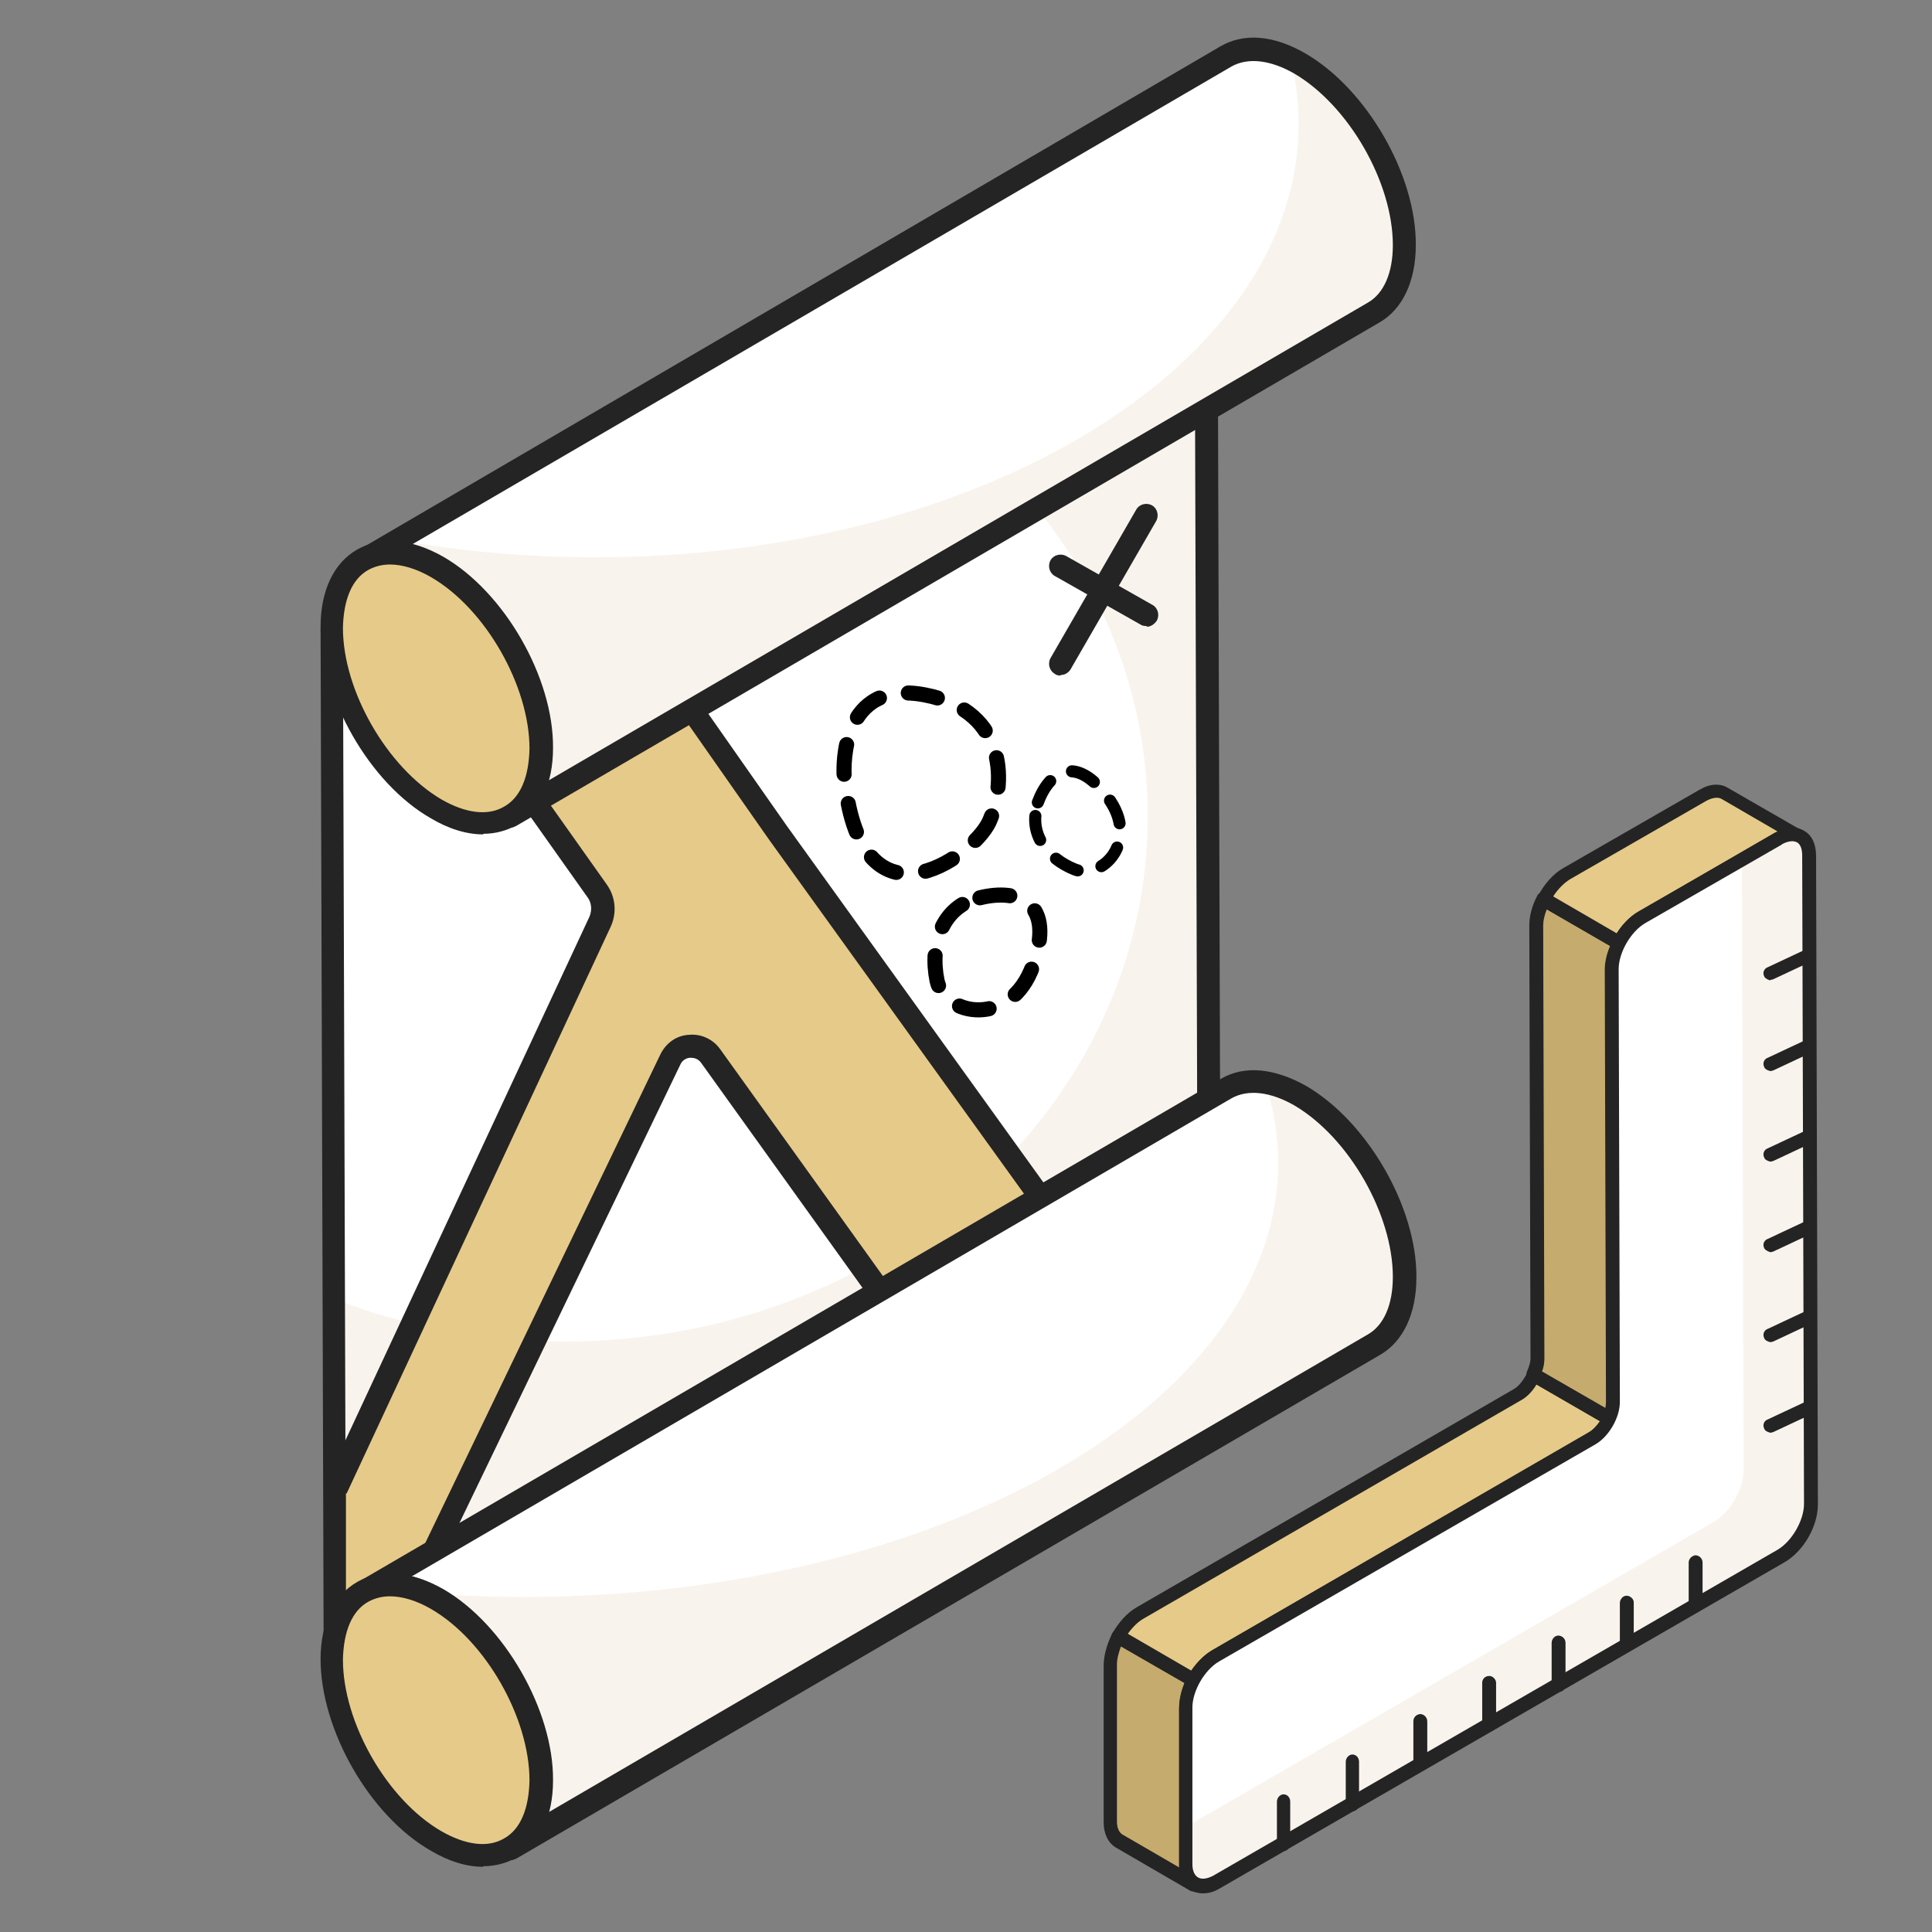 <?xml version="1.0" encoding="UTF-8"?>
<svg id="Calque_1" data-name="Calque 1" xmlns="http://www.w3.org/2000/svg" xmlns:xlink="http://www.w3.org/1999/xlink" viewBox="0 0 32 32">
  <rect x="0" y="0" width="32" height="32" fill="#808080" stroke="none"/>
  <defs>
    <clipPath id="clippath">
      <rect x="5.25" y=".61" width="18.27" height="30.34" style="fill: none;"/>
    </clipPath>
    <clipPath id="clippath-1">
      <rect x="5.25" y=".61" width="18.27" height="30.34" style="fill: none;"/>
    </clipPath>
  </defs>
  <g>
    <path d="M19.97,2.06l.05,16.7-14.47,8.36-.05-16.7L19.97,2.06ZM19.97,2.06" style="fill: #fff;"/>
    <path d="M20.02,18.76l-14.47,8.36-.02-5.61c1.17.46,2.46.71,3.82.71,5.34,0,9.66-3.89,9.66-8.7,0-3.42-2.19-6.37-5.38-7.8l6.34-3.66.05,16.7ZM20.02,18.76" style="fill: #f8f4ed;"/>
    <path d="M5.55,27.31s-.07,0-.09-.03c-.06-.03-.09-.1-.1-.16l-.05-16.7c0-.07.04-.13.09-.16L19.87,1.9c.06-.03.13-.03.19,0,.06.03.09.1.1.16l.05,16.7c0,.07-.04.13-.09.16l-14.47,8.36s-.06.03-.09.03h0ZM5.68,10.53l.05,16.26,14.1-8.14-.05-16.26L5.68,10.53ZM5.68,10.53" style="fill: #242424;"/>
    <path d="M17.51,20.21l-2.67,1.55-3.07-4.28c-.17-.24-.53-.21-.66.06l-4.25,8.82-1.31.76v-2.43s4.38-9.42,4.38-9.42c.08-.17.06-.37-.05-.52l-3.45-4.86,2.64-1.53,3.81,5.44,4.62,6.42ZM17.51,20.21" style="fill: #e6ca89;"/>
    <path d="M5.55,27.31s-.06,0-.09-.03c-.06-.03-.09-.1-.09-.16v-2.43s0-.06,0-.08l4.39-9.42c.05-.11.04-.24-.03-.33l-3.45-4.87s-.04-.1-.03-.15c.01-.05.04-.1.09-.12l2.64-1.53c.09-.05.19-.02.25.06l3.81,5.44,4.62,6.42s.04.1.03.15c-.01.05-.04.1-.09.12l-2.67,1.55c-.08.05-.19.03-.25-.05l-3.07-4.28c-.06-.08-.14-.08-.18-.08-.03,0-.12.02-.16.11l-4.25,8.82s-.04.06-.08.08l-1.31.76s-.06.03-.09.03h0ZM5.73,24.73v2.07s.99-.57.99-.57l4.22-8.77c.09-.18.26-.31.47-.32.2-.02.4.07.52.24l2.97,4.14,2.34-1.36-4.5-6.25-3.71-5.3-2.31,1.34,3.33,4.7c.15.21.17.48.06.71l-4.37,9.38ZM5.73,24.73" style="fill: #242424;"/>
    <path d="M23.27,4.06c0,.55-.2.94-.51,1.12l-14.3,8.34c.31-.18.5-.57.51-1.12,0-1.1-.77-2.45-1.73-3-.48-.28-.92-.3-1.23-.12L20.31.94c.31-.18.75-.16,1.23.12.96.56,1.73,1.9,1.73,3h0ZM23.27,4.06" style="fill: #fff;"/>
    <path d="M23.27,4.06c0,.55-.2.93-.51,1.11l-14.3,8.34c.31-.18.51-.57.51-1.12,0-1.1-.77-2.45-1.73-3-.48-.28-.92-.3-1.23-.12l.56-.33c1.04.19,2.15.29,3.29.29,6.43,0,11.65-3.22,11.65-7.18,0-.37-.05-.74-.13-1.09.05.02.11.06.17.09.96.56,1.73,1.9,1.73,3.01h0ZM23.27,4.06" style="fill: #f8f4ed;"/>
    <path d="M23.27,21.16c0,.55-.2.94-.51,1.12l-14.3,8.34c.31-.18.5-.57.51-1.12,0-1.1-.77-2.45-1.73-3-.48-.28-.92-.3-1.23-.12l14.3-8.34c.31-.18.75-.16,1.23.12.96.56,1.73,1.9,1.73,3h0ZM23.27,21.16" style="fill: #fff;"/>
    <path d="M6.13,26.3s.02,0,.03,0c-.06.01-.11.04-.16.07l.13-.07ZM6.13,26.3" style="fill: #f8f4ed;"/>
    <g style="clip-path: url(#clippath);">
      <path d="M23.27,21.16c0,.55-.2.93-.51,1.11l-14.3,8.34c.31-.18.51-.57.51-1.11,0-1.1-.77-2.45-1.73-3-.07-.04-.14-.08-.22-.11.54.04,1.09.06,1.64.06,6.91,0,12.51-3.22,12.51-7.19,0-.45-.07-.89-.21-1.32.18.03.37.1.58.22.96.56,1.73,1.9,1.73,3h0ZM23.27,21.16" style="fill: #f8f4ed;"/>
      <path d="M8.46,13.71c-.07,0-.13-.03-.16-.09-.05-.09-.02-.21.07-.26.26-.16.41-.49.41-.95,0-1.04-.73-2.32-1.63-2.84-.4-.23-.77-.28-1.04-.12-.09.05-.21.02-.26-.07-.05-.09-.02-.21.07-.26,0,0,0,0,0,0L20.21.77c.39-.23.89-.19,1.42.12,1.01.59,1.83,2.01,1.82,3.17h0c0,.6-.22,1.06-.6,1.28l-14.3,8.34s-.06.03-.09.03h0ZM6.82,9.02c.16.04.33.11.51.21,1.01.59,1.83,2.01,1.82,3.17,0,.19-.02.37-.07.53l13.58-7.92c.26-.15.41-.49.41-.95,0-1.04-.73-2.31-1.63-2.84-.4-.23-.77-.27-1.04-.12l-13.58,7.92ZM23.27,4.06h0,0ZM23.27,4.06" style="fill: #242424;"/>
    </g>
    <path d="M7.23,9.4c.96.56,1.73,1.9,1.73,3,0,1.1-.78,1.55-1.74.99-.96-.55-1.73-1.9-1.73-3,0-1.1.78-1.55,1.74-1h0ZM7.23,9.4" style="fill: #e6ca89;"/>
    <path d="M8,13.82c-.27,0-.57-.09-.87-.27-1.01-.58-1.82-2-1.82-3.17,0-.6.22-1.06.61-1.28.39-.22.89-.18,1.42.12,1.01.58,1.83,2,1.82,3.17,0,.6-.22,1.06-.61,1.28-.16.09-.35.14-.54.14h0ZM6.46,9.35c-.13,0-.25.03-.36.09-.27.15-.41.49-.42.96,0,1.04.73,2.31,1.63,2.84.4.23.77.28,1.04.12.27-.15.41-.49.42-.96,0-1.04-.73-2.32-1.63-2.84-.24-.14-.48-.21-.68-.21h0ZM6.46,9.35" style="fill: #242424;"/>
    <g style="clip-path: url(#clippath-1);">
      <path d="M8.46,30.8c-.07,0-.13-.03-.16-.09-.05-.09-.02-.21.07-.26.26-.16.41-.49.41-.95,0-1.04-.73-2.32-1.63-2.84-.4-.23-.77-.28-1.04-.12-.09.05-.21.02-.26-.07-.05-.09-.02-.21.07-.26l14.3-8.34c.39-.23.89-.18,1.42.12,1.01.59,1.83,2.01,1.82,3.17h0c0,.6-.22,1.06-.6,1.28l-14.3,8.34s-.06.03-.09.03h0ZM6.82,26.11c.16.04.33.11.51.21,1.01.59,1.83,2.01,1.82,3.17,0,.19-.02.37-.07.53l13.58-7.92c.26-.15.41-.49.41-.95,0-1.04-.73-2.31-1.63-2.84-.4-.23-.77-.27-1.04-.12l-13.58,7.92ZM23.27,21.16h0,0ZM23.27,21.16" style="fill: #242424;"/>
      <path d="M7.23,26.49c.96.56,1.73,1.9,1.73,3,0,1.1-.78,1.55-1.74.99-.96-.55-1.73-1.9-1.73-3,0-1.1.78-1.55,1.74-1h0ZM7.23,26.49" style="fill: #e6ca89;"/>
    </g>
    <path d="M8,30.92c-.27,0-.57-.09-.87-.27-1.01-.58-1.82-2-1.82-3.17,0-.6.22-1.06.61-1.28.39-.22.89-.18,1.42.12,1.01.58,1.83,2.01,1.82,3.17,0,.6-.22,1.06-.61,1.28-.16.09-.35.14-.54.14h0ZM6.46,26.44c-.13,0-.25.03-.36.09-.27.15-.41.49-.42.96,0,1.04.73,2.32,1.63,2.84.4.23.77.28,1.04.12.27-.15.41-.49.42-.96,0-1.04-.73-2.32-1.63-2.84-.24-.14-.48-.21-.68-.21h0ZM6.46,26.44" style="fill: #242424;"/>
    <path d="M17.56,11.19s-.06,0-.09-.03c-.09-.05-.12-.17-.07-.26l1.42-2.46c.05-.09.17-.12.26-.07.09.05.12.17.07.26l-1.42,2.46c-.04.06-.1.09-.16.09h0ZM17.56,11.19" style="fill: #242424;"/>
    <path d="M18.99,10.37s-.06,0-.09-.02l-1.43-.81c-.09-.05-.12-.17-.07-.26.05-.09.17-.12.26-.07l1.43.81c.09.05.12.17.07.26-.04.06-.1.1-.16.1h0ZM18.99,10.37" style="fill: #242424;"/>
    <path d="M13.98,12.82c0-.1-.07-1.58,1.34-1.31s1.33,1.53,1.06,2.11c-.28.58-2.16,1.94-2.4-.81Z" style="fill: none; stroke: #000; stroke-dasharray: .49 .49; stroke-linecap: round; stroke-linejoin: round; stroke-width: .25px;"/>
    <path d="M16.23,14.87c.65-.16,1.25.08.88,1.12s-1.47.84-1.59.25.07-1.22.71-1.38Z" style="fill: none; stroke: #000; stroke-dasharray: .5; stroke-linecap: round; stroke-linejoin: round; stroke-width: .25px;"/>
    <path d="M17.19,13.29c.19-.51.62-.81,1.16-.08s-.1,1.37-.55,1.19-.79-.6-.6-1.11Z" style="fill: none; stroke: #000; stroke-dasharray: .41; stroke-linecap: round; stroke-linejoin: round; stroke-width: .2px;"/>
  </g>
  <g>
    <path d="M18.39,27.57v2.6c0,.16.06.27.15.32l1.24.72c-.09-.05-.14-.16-.14-.32v-2.59c0-.15.04-.32.13-.47l-1.25-.72c-.08.15-.13.32-.13.47h0ZM18.39,27.57" style="fill: #c6ab6e;"/>
    <path d="M19.78,31.33s-.04,0-.06-.01c0,0,0,0,0,0l-1.24-.72c-.13-.08-.2-.23-.2-.42v-2.59c0-.16.05-.35.14-.53.01-.03.04-.05.07-.06.03,0,.06,0,.09.01l1.25.72c.05.03.07.1.04.16-.08.14-.12.29-.12.42v2.59c0,.11.04.19.09.22h0c.06.03.07.1.04.16-.02.04-.06.06-.1.06h0ZM18.57,27.26c-.04.11-.07.21-.07.31v2.6c0,.11.04.19.1.22l.93.54s0-.03,0-.04v-2.59c0-.13.03-.28.09-.43l-1.05-.61ZM18.57,27.26" style="fill: #242424;"/>
    <path d="M25.13,23.1l-6.24,3.61c-.14.08-.27.23-.36.39l1.25.72c.09-.16.22-.31.36-.39l6.24-3.61c.12-.07.22-.2.28-.34l-1.25-.72c-.06.14-.16.27-.28.34h0ZM25.13,23.1" style="fill: #e6ca89;"/>
    <path d="M19.77,27.94s-.04,0-.06-.01l-1.25-.72c-.05-.03-.07-.1-.04-.15.11-.19.25-.35.41-.44l6.24-3.61h0c.09-.05.17-.16.23-.28.01-.03.04-.05.07-.06.03,0,.06,0,.09.01l1.25.72c.05.03.07.09.05.15-.08.17-.2.32-.33.39l-6.24,3.61c-.12.07-.24.19-.32.35-.01.03-.04.05-.07.06-.01,0-.02,0-.03,0h0ZM18.68,27.06l1.05.61c.1-.14.22-.26.34-.33l6.24-3.61c.07-.04.13-.11.19-.19l-1.05-.61c-.07.12-.17.22-.27.27l-6.24,3.61c-.09.05-.18.14-.26.25h0ZM18.68,27.06" style="fill: #242424;"/>
    <path d="M25.45,15.33l.02,7.17c0,.09-.03.18-.07.27l1.25.72c.04-.09.07-.18.07-.26l-.02-7.17c0-.14.05-.3.12-.44l-1.25-.72c-.07.14-.12.3-.12.44h0ZM25.45,15.33" style="fill: #c6ab6e;"/>
    <path d="M26.65,23.61s-.04,0-.06-.02l-1.25-.72c-.05-.03-.07-.09-.05-.15.04-.09.06-.16.06-.22l-.02-7.17c0-.15.04-.32.13-.49.01-.03.04-.05.07-.06.03,0,.06,0,.09.01l1.25.72c.05.03.07.1.05.15-.07.13-.11.27-.11.39l.02,7.17c0,.09-.02.19-.08.31-.01.03-.04.05-.07.06-.01,0-.02,0-.04,0h0ZM25.55,22.72l1.04.6s.01-.07.01-.09l-.02-7.17c0-.12.03-.26.09-.39l-1.05-.61c-.04.1-.06.19-.06.27h0s.02,7.17.02,7.17c0,.07-.01.14-.04.22h0ZM25.55,22.72" style="fill: #242424;"/>
    <path d="M28.56,13.13c-.09-.05-.22-.05-.35.03l-2.26,1.31c-.15.09-.29.25-.38.42l1.25.72c.09-.18.23-.34.38-.42l2.26-1.3c.14-.08.26-.09.36-.03l-1.25-.72ZM28.56,13.13" style="fill: #e6ca89;"/>
    <path d="M26.82,15.73s-.04,0-.06-.01l-1.25-.72c-.05-.03-.07-.1-.04-.15.1-.2.26-.38.42-.47l2.26-1.3c.17-.1.34-.11.47-.03l1.25.72c.05.03.07.1.04.16-.03.05-.1.07-.16.04-.06-.03-.15-.02-.25.03l-2.26,1.3c-.13.07-.25.21-.33.38-.01.03-.04.05-.07.06-.01,0-.02,0-.03,0h0ZM25.73,14.85l1.05.61c.1-.16.23-.29.36-.36l2.26-1.31s.03-.01.04-.02l-.93-.54c-.06-.03-.14-.02-.24.03l-2.26,1.3c-.1.06-.2.16-.28.28h0ZM25.73,14.85" style="fill: #242424;"/>
    <path d="M29.45,13.89c.28-.16.5-.03.5.29l.03,10.74c0,.32-.22.7-.5.86l-9.35,5.4c-.28.16-.5.03-.5-.29v-2.59c0-.32.22-.7.49-.86l6.24-3.6c.19-.11.35-.38.35-.6l-.02-7.17c0-.32.22-.7.5-.86l2.26-1.3ZM29.45,13.89" style="fill: #fff;"/>
    <path d="M29.99,24.92c0,.32-.22.71-.5.86l-9.35,5.4c-.28.16-.5.03-.5-.29v-.63l8.74-5.05c.28-.16.5-.55.5-.86l-.03-10.12.61-.35c.28-.16.5-.03.5.28l.03,10.74ZM29.99,24.92" style="fill: #f8f4ed;"/>
    <path d="M19.92,31.36c-.07,0-.13-.02-.19-.05-.13-.08-.2-.23-.2-.42v-2.6c0-.36.24-.78.55-.96l6.24-3.61c.16-.09.29-.32.29-.5l-.02-7.17c0-.36.24-.78.56-.96l2.26-1.3c.17-.1.34-.11.47-.03.13.07.2.22.2.42l.03,10.74c0,.36-.24.78-.56.96l-9.35,5.4c-.1.06-.19.08-.28.08h0ZM29.51,13.99l-2.26,1.3c-.24.14-.44.49-.44.76l.02,7.17c0,.26-.18.57-.4.7l-6.24,3.6c-.24.14-.44.49-.44.76v2.6c0,.11.04.19.1.22.06.03.14.02.24-.03l9.35-5.4c.24-.14.44-.49.44-.76l-.03-10.74c0-.11-.03-.19-.09-.22-.06-.03-.14-.02-.24.03h0ZM29.51,13.99" style="fill: #242424;"/>
    <line x1="21.26" y1="30.53" x2="21.26" y2="29.83" style="fill: #fff;"/>
    <path d="M21.26,30.65c-.06,0-.11-.05-.11-.11v-.7c0-.06.05-.12.11-.12h0c.06,0,.11.05.11.12v.7c0,.06-.05.12-.11.12h0ZM21.26,30.65" style="fill: #242424;"/>
    <line x1="22.4" y1="29.88" x2="22.39" y2="29.17" style="fill: #fff;"/>
    <path d="M22.4,29.99c-.06,0-.11-.05-.11-.11v-.7c0-.06.05-.12.11-.12h0c.06,0,.11.05.11.12v.7c0,.06-.04.12-.11.12h0ZM22.4,29.99" style="fill: #242424;"/>
    <line x1="23.53" y1="29.22" x2="23.53" y2="28.52" style="fill: #fff;"/>
    <path d="M23.53,29.33c-.06,0-.12-.05-.12-.12v-.7c0-.06.04-.11.11-.12.06,0,.12.05.12.12v.7c0,.06-.05.11-.11.12h0ZM23.53,29.33" style="fill: #242424;"/>
    <line x1="24.67" y1="28.56" x2="24.67" y2="27.86" style="fill: #fff;"/>
    <path d="M24.67,28.68c-.06,0-.11-.05-.12-.11v-.7c0-.06.05-.11.11-.11.05-.01.12.05.12.11v.7c0,.06-.05.11-.11.11h0ZM24.67,28.68" style="fill: #242424;"/>
    <line x1="25.81" y1="27.9" x2="25.81" y2="27.2" style="fill: #fff;"/>
    <path d="M25.81,28.02c-.06,0-.11-.05-.11-.11v-.7c0-.06.05-.12.11-.12s.12.05.12.12v.7c0,.06-.05.12-.11.11h0ZM25.81,28.02" style="fill: #242424;"/>
    <line x1="26.95" y1="27.25" x2="26.95" y2="26.55" style="fill: #fff;"/>
    <path d="M26.95,27.36c-.06,0-.12-.05-.12-.11v-.7c0-.06.05-.12.11-.12s.12.05.12.11v.7c0,.06-.05.12-.11.12h0ZM26.95,27.36" style="fill: #242424;"/>
    <line x1="28.09" y1="26.59" x2="28.08" y2="25.89" style="fill: #fff;"/>
    <path d="M28.09,26.7c-.06,0-.12-.05-.12-.12v-.7c0-.06.05-.11.11-.12.06,0,.12.05.12.12v.7c0,.06-.05.12-.11.12h0ZM28.09,26.7" style="fill: #242424;"/>
    <line x1="29.96" y1="15.82" x2="29.32" y2="16.13" style="fill: #fff;"/>
    <path d="M29.32,16.24s-.09-.03-.1-.07c-.03-.06,0-.13.06-.15l.64-.3c.06-.03.13,0,.15.05.03.06,0,.13-.06.15l-.64.3s-.03.01-.05.01h0ZM29.32,16.24" style="fill: #242424;"/>
    <line x1="29.96" y1="17.32" x2="29.32" y2="17.62" style="fill: #fff;"/>
    <path d="M29.32,17.74s-.09-.02-.1-.07c-.03-.06,0-.13.06-.15l.64-.3c.06-.03.13,0,.15.06.03.06,0,.13-.06.15l-.64.3s-.03.01-.05.01h0ZM29.32,17.74" style="fill: #242424;"/>
    <line x1="29.96" y1="18.82" x2="29.32" y2="19.12" style="fill: #fff;"/>
    <path d="M29.32,19.24s-.09-.02-.1-.07c-.03-.06,0-.13.06-.15l.64-.3c.06-.03.13,0,.15.06.03.06,0,.13-.06.15l-.64.3s-.03.01-.05.01h0ZM29.32,19.24" style="fill: #242424;"/>
    <line x1="29.96" y1="20.32" x2="29.32" y2="20.62" style="fill: #fff;"/>
    <path d="M29.32,20.74s-.09-.03-.1-.07c-.03-.06,0-.13.06-.15l.64-.3c.06-.03.13,0,.15.06.03.06,0,.13-.06.15l-.64.3s-.03.01-.05.01h0ZM29.32,20.74" style="fill: #242424;"/>
    <line x1="29.96" y1="21.82" x2="29.32" y2="22.12" style="fill: #fff;"/>
    <path d="M29.32,22.23s-.09-.02-.1-.07c-.03-.06,0-.13.06-.15l.64-.3c.06-.03.13,0,.15.06.03.06,0,.13-.06.15l-.64.3s-.03.01-.05.01h0ZM29.32,22.23" style="fill: #242424;"/>
    <line x1="29.96" y1="23.32" x2="29.32" y2="23.62" style="fill: #fff;"/>
    <path d="M29.32,23.73s-.09-.02-.1-.07c-.03-.06,0-.13.06-.15l.64-.3c.06-.03.13,0,.15.06.03.06,0,.13-.06.15l-.64.3s-.03.01-.05.01h0ZM29.32,23.73" style="fill: #242424;"/>
  </g>
</svg>